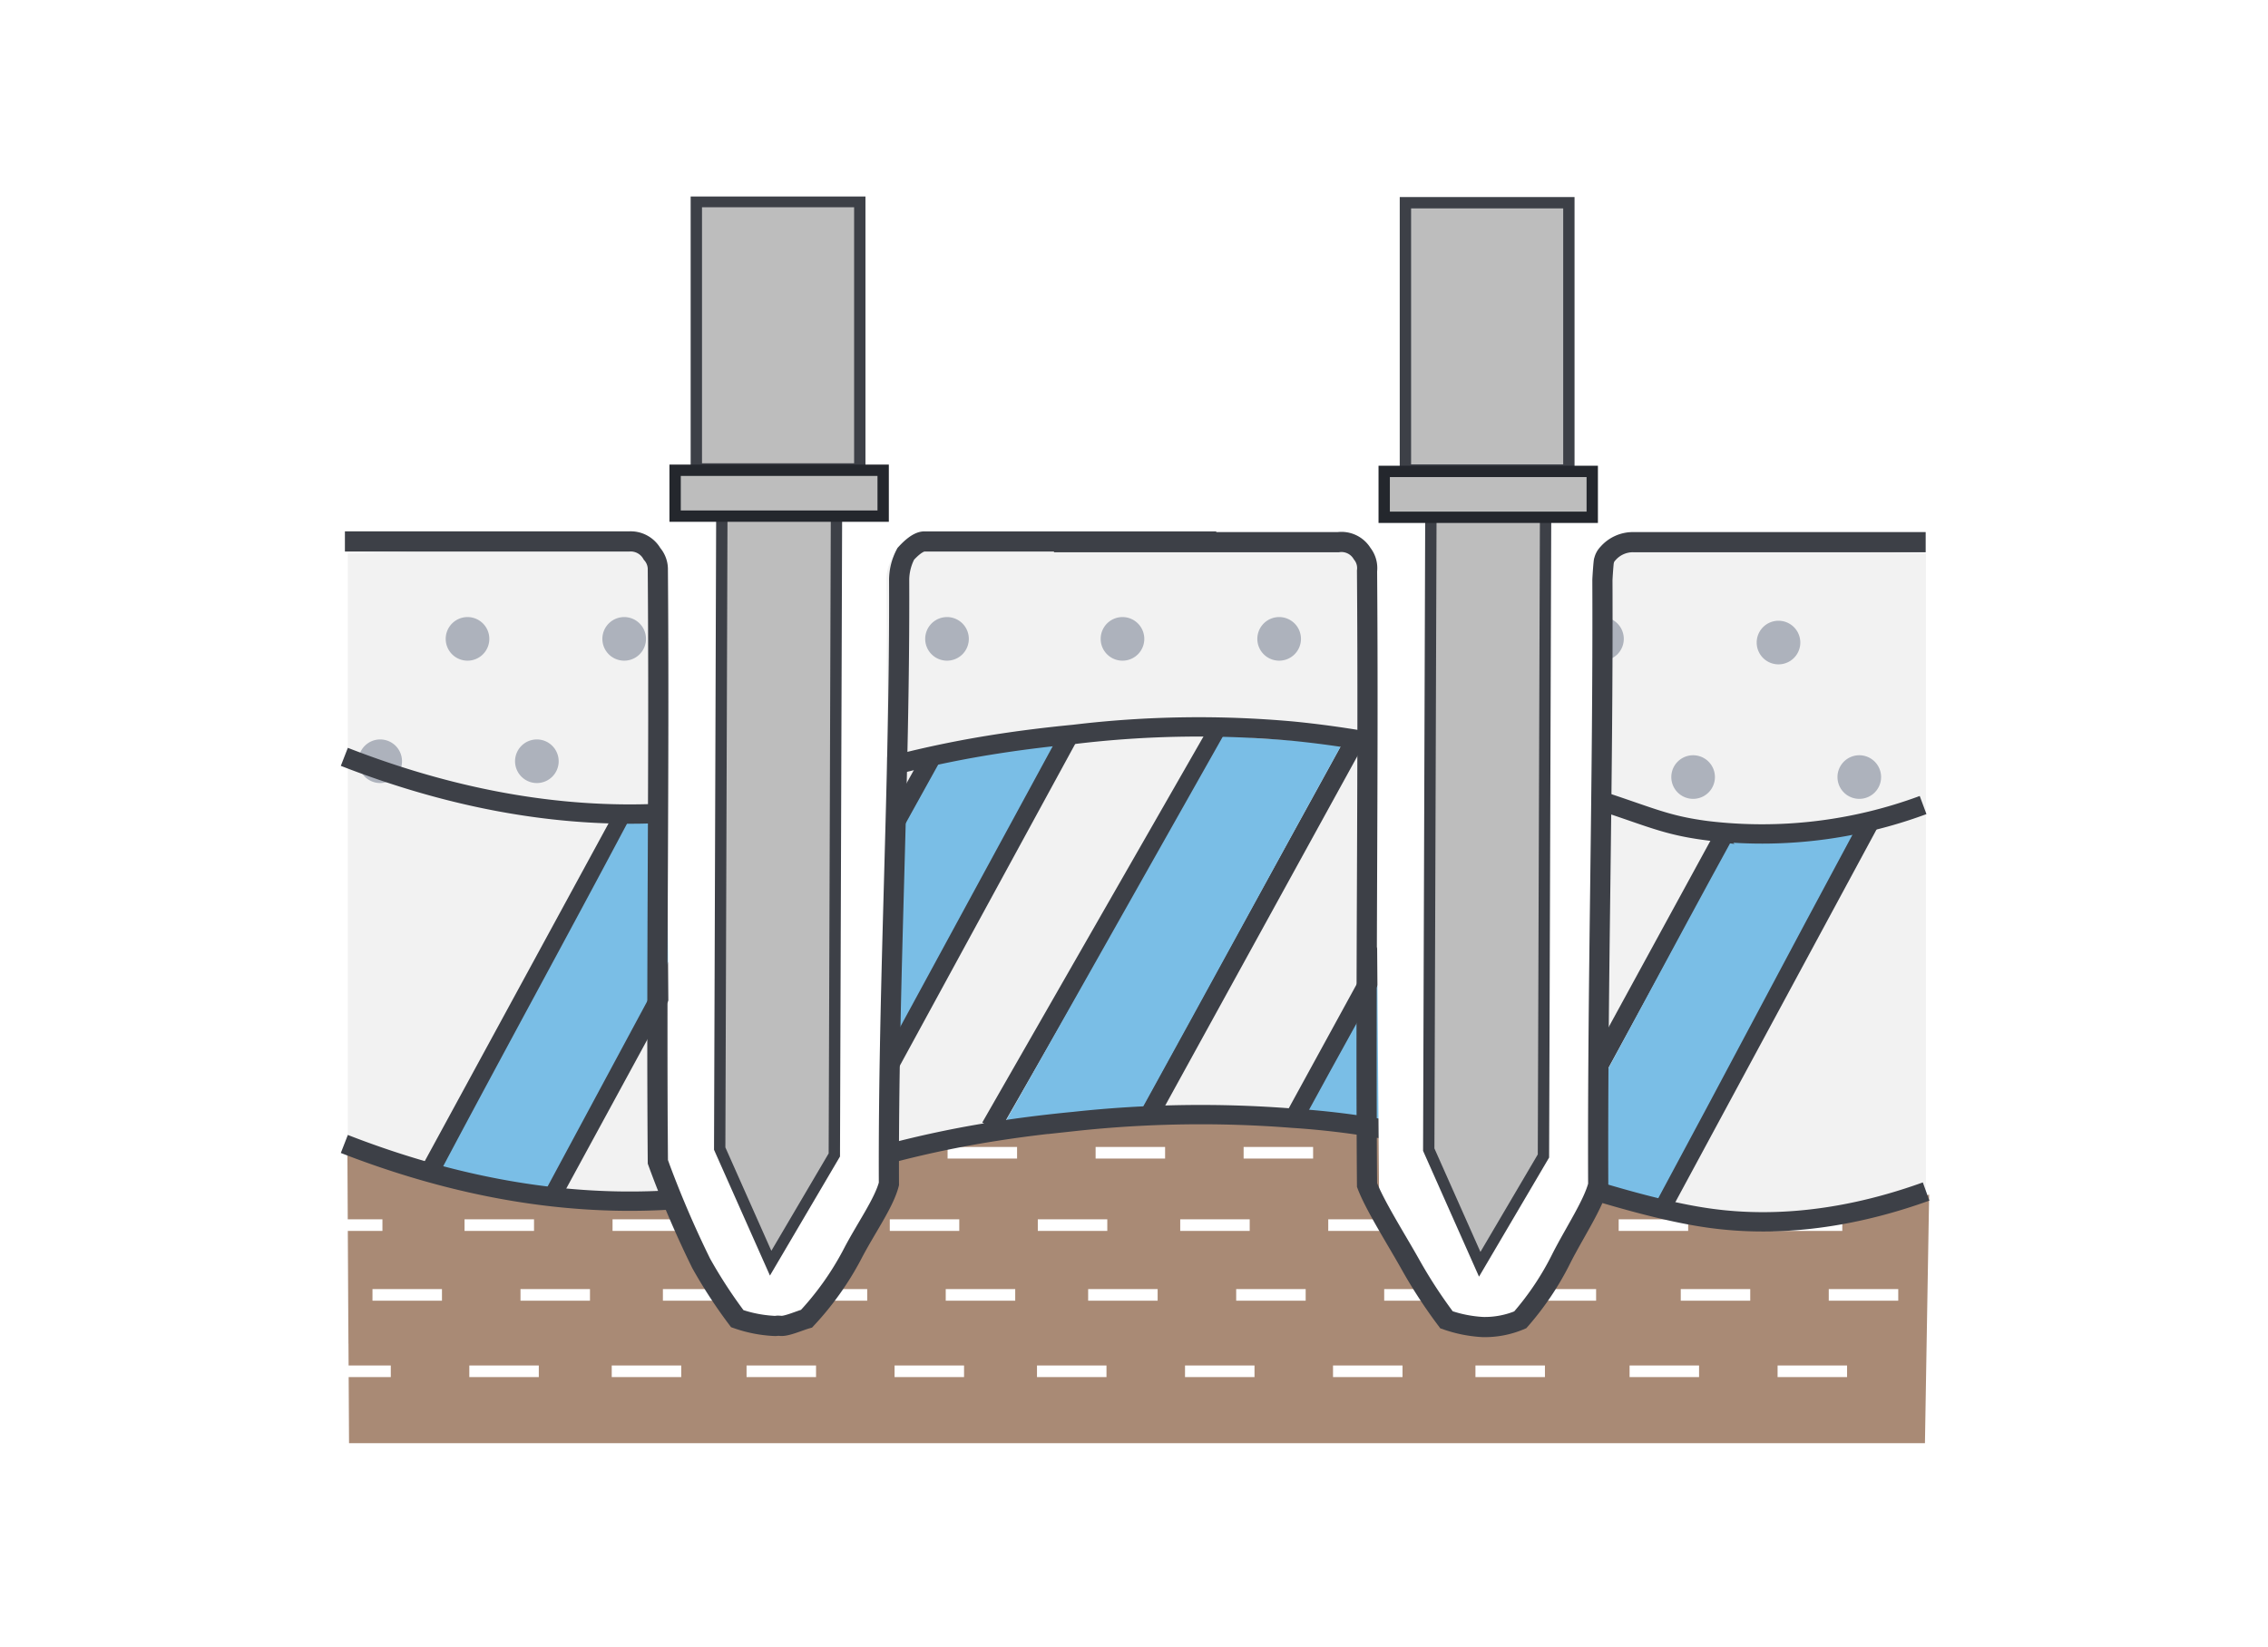 <svg xmlns="http://www.w3.org/2000/svg" xmlns:xlink="http://www.w3.org/1999/xlink" width="300" height="217.92" viewBox="0 0 300 217.92">
  <defs>
    <clipPath id="clip-path">
      <rect id="Rectangle_2635" data-name="Rectangle 2635" width="210.286" height="164.954" fill="none"/>
    </clipPath>
  </defs>
  <g id="Group_4551" data-name="Group 4551" transform="translate(-622 -1384.51)">
    <g id="Group_4549" data-name="Group 4549">
      <rect id="_S1R3054" width="300" height="217.92" transform="translate(622 1384.51)" fill="#fff"/>
      <g id="Group_4546" data-name="Group 4546" transform="translate(667 1410.51)" clip-path="url(#clip-path)">
        <path id="Path_14794" data-name="Path 14794" d="M209.6,144.89H.858V40.322q35.664-1.04,72.4-1.379c47.815-.427,93.346.125,136.346,1.379Z" transform="translate(0.152 6.894)" fill="#f2f2f2"/>
        <path id="Path_14795" data-name="Path 14795" d="M209.479,146.61H1.026q-.111-19.621-.221-39.24A89.3,89.3,0,0,0,12.43,111.6a88.225,88.225,0,0,0,17.436,3.17,91.758,91.758,0,0,0,20.077-.793c7.292-1.06,9.351-2.185,18.493-4.492a215.153,215.153,0,0,1,38.124-6.013,97.786,97.786,0,0,1,18.156.439c1.922.233,4.255.577,8.728,1.477,7.481,1.506,14.39,3.25,26.661,6.739,14.467,4.112,15.709,4.772,20.606,5.284a64.954,64.954,0,0,0,16.115-.264,62.682,62.682,0,0,0,13.209-3.435q-.279,16.452-.556,32.9" transform="translate(0.143 18.344)" fill="#a98a75"/>
        <line id="Line_1604" data-name="Line 1604" x2="9.191" transform="translate(4.27 145.331)" fill="none" stroke="#fff" stroke-miterlimit="10" stroke-width="1.535"/>
        <line id="Line_1605" data-name="Line 1605" x2="9.191" transform="translate(23.848 145.331)" fill="none" stroke="#fff" stroke-miterlimit="10" stroke-width="1.535"/>
        <line id="Line_1606" data-name="Line 1606" x2="9.191" transform="translate(42.686 145.331)" fill="none" stroke="#fff" stroke-miterlimit="10" stroke-width="1.535"/>
        <line id="Line_1607" data-name="Line 1607" x2="9.191" transform="translate(60.52 145.331)" fill="none" stroke="#fff" stroke-miterlimit="10" stroke-width="1.535"/>
        <line id="Line_1608" data-name="Line 1608" x2="9.191" transform="translate(80.098 145.331)" fill="none" stroke="#fff" stroke-miterlimit="10" stroke-width="1.535"/>
        <line id="Line_1609" data-name="Line 1609" x2="9.191" transform="translate(98.936 145.331)" fill="none" stroke="#fff" stroke-miterlimit="10" stroke-width="1.535"/>
        <line id="Line_1610" data-name="Line 1610" x2="9.191" transform="translate(118.517 145.331)" fill="none" stroke="#fff" stroke-miterlimit="10" stroke-width="1.535"/>
        <line id="Line_1611" data-name="Line 1611" x2="9.191" transform="translate(138.095 145.331)" fill="none" stroke="#fff" stroke-miterlimit="10" stroke-width="1.535"/>
        <line id="Line_1612" data-name="Line 1612" x2="9.191" transform="translate(156.934 145.331)" fill="none" stroke="#fff" stroke-miterlimit="10" stroke-width="1.535"/>
        <line id="Line_1613" data-name="Line 1613" x2="9.191" transform="translate(177.322 145.331)" fill="none" stroke="#fff" stroke-miterlimit="10" stroke-width="1.535"/>
        <line id="Line_1614" data-name="Line 1614" x2="9.191" transform="translate(196.9 145.331)" fill="none" stroke="#fff" stroke-miterlimit="10" stroke-width="1.535"/>
        <line id="Line_1615" data-name="Line 1615" x2="9.191" transform="translate(16.447 136.099)" fill="none" stroke="#fff" stroke-miterlimit="10" stroke-width="1.535"/>
        <line id="Line_1616" data-name="Line 1616" x2="9.191" transform="translate(36.025 136.099)" fill="none" stroke="#fff" stroke-miterlimit="10" stroke-width="1.535"/>
        <line id="Line_1617" data-name="Line 1617" x2="9.191" transform="translate(54.864 136.099)" fill="none" stroke="#fff" stroke-miterlimit="10" stroke-width="1.535"/>
        <line id="Line_1618" data-name="Line 1618" x2="9.191" transform="translate(72.697 136.099)" fill="none" stroke="#fff" stroke-miterlimit="10" stroke-width="1.535"/>
        <line id="Line_1619" data-name="Line 1619" x2="9.191" transform="translate(92.276 136.099)" fill="none" stroke="#fff" stroke-miterlimit="10" stroke-width="1.535"/>
        <line id="Line_1620" data-name="Line 1620" x2="9.191" transform="translate(111.114 136.099)" fill="none" stroke="#fff" stroke-miterlimit="10" stroke-width="1.535"/>
        <line id="Line_1621" data-name="Line 1621" x2="9.191" transform="translate(130.695 136.099)" fill="none" stroke="#fff" stroke-miterlimit="10" stroke-width="1.535"/>
        <line id="Line_1622" data-name="Line 1622" x2="9.191" transform="translate(150.273 136.099)" fill="none" stroke="#fff" stroke-miterlimit="10" stroke-width="1.535"/>
        <line id="Line_1623" data-name="Line 1623" x2="9.191" transform="translate(169.111 136.099)" fill="none" stroke="#fff" stroke-miterlimit="10" stroke-width="1.535"/>
        <line id="Line_1624" data-name="Line 1624" x2="9.191" transform="translate(189.499 136.099)" fill="none" stroke="#fff" stroke-miterlimit="10" stroke-width="1.535"/>
        <line id="Line_1625" data-name="Line 1625" x2="4.899" transform="translate(0.687 136.099)" fill="none" stroke="#fff" stroke-miterlimit="10" stroke-width="1.535"/>
        <line id="Line_1626" data-name="Line 1626" x2="9.191" transform="translate(80.342 126.525)" fill="none" stroke="#fff" stroke-miterlimit="10" stroke-width="1.535"/>
        <line id="Line_1627" data-name="Line 1627" x2="9.191" transform="translate(99.922 126.525)" fill="none" stroke="#fff" stroke-miterlimit="10" stroke-width="1.535"/>
        <line id="Line_1628" data-name="Line 1628" x2="9.191" transform="translate(119.5 126.525)" fill="none" stroke="#fff" stroke-miterlimit="10" stroke-width="1.535"/>
        <line id="Line_1629" data-name="Line 1629" x2="9.191" transform="translate(138.339 126.525)" fill="none" stroke="#fff" stroke-miterlimit="10" stroke-width="1.535"/>
        <path id="Path_14796" data-name="Path 14796" d="M17.621,50.136a2.885,2.885,0,1,1-2.885-2.885,2.885,2.885,0,0,1,2.885,2.885" transform="translate(2.105 8.395)" fill="#adb2bc"/>
        <path id="Path_14797" data-name="Path 14797" d="M35.217,50.136a2.885,2.885,0,1,1-2.885-2.885,2.885,2.885,0,0,1,2.885,2.885" transform="translate(5.232 8.395)" fill="#adb2bc"/>
        <path id="Path_14798" data-name="Path 14798" d="M53.881,50.136A2.885,2.885,0,1,1,51,47.251a2.885,2.885,0,0,1,2.885,2.885" transform="translate(8.548 8.395)" fill="#adb2bc"/>
        <path id="Path_14799" data-name="Path 14799" d="M71.477,50.136a2.885,2.885,0,1,1-2.884-2.885,2.885,2.885,0,0,1,2.884,2.885" transform="translate(11.674 8.395)" fill="#adb2bc"/>
        <path id="Path_14800" data-name="Path 14800" d="M91.186,50.136A2.885,2.885,0,1,1,88.3,47.251a2.885,2.885,0,0,1,2.885,2.885" transform="translate(15.176 8.395)" fill="#adb2bc"/>
        <path id="Path_14801" data-name="Path 14801" d="M108.782,50.136a2.885,2.885,0,1,1-2.885-2.885,2.885,2.885,0,0,1,2.885,2.885" transform="translate(18.303 8.395)" fill="#adb2bc"/>
        <path id="Path_14802" data-name="Path 14802" d="M127.446,50.136a2.885,2.885,0,1,1-2.885-2.885,2.885,2.885,0,0,1,2.885,2.885" transform="translate(21.619 8.395)" fill="#adb2bc"/>
        <path id="Path_14803" data-name="Path 14803" d="M145.042,50.136a2.885,2.885,0,1,1-2.885-2.885,2.885,2.885,0,0,1,2.885,2.885" transform="translate(24.745 8.395)" fill="#adb2bc"/>
        <path id="Path_14804" data-name="Path 14804" d="M164.868,50.549a2.885,2.885,0,1,1-2.885-2.885,2.885,2.885,0,0,1,2.885,2.885" transform="translate(28.268 8.469)" fill="#adb2bc"/>
        <path id="Path_14805" data-name="Path 14805" d="M7.814,63.882A2.885,2.885,0,1,1,4.928,61a2.885,2.885,0,0,1,2.885,2.885" transform="translate(0.363 10.838)" fill="#adb2bc"/>
        <path id="Path_14806" data-name="Path 14806" d="M25.41,63.882A2.885,2.885,0,1,1,22.524,61a2.885,2.885,0,0,1,2.885,2.885" transform="translate(3.489 10.838)" fill="#adb2bc"/>
        <path id="Path_14807" data-name="Path 14807" d="M44.074,63.882A2.885,2.885,0,1,1,41.188,61a2.885,2.885,0,0,1,2.885,2.885" transform="translate(6.806 10.838)" fill="#adb2bc"/>
        <path id="Path_14808" data-name="Path 14808" d="M61.67,63.882A2.885,2.885,0,1,1,58.784,61a2.885,2.885,0,0,1,2.885,2.885" transform="translate(9.932 10.838)" fill="#adb2bc"/>
        <path id="Path_14809" data-name="Path 14809" d="M155.278,65.661a2.885,2.885,0,1,1-2.885-2.885,2.885,2.885,0,0,1,2.885,2.885" transform="translate(26.564 11.154)" fill="#adb2bc"/>
        <path id="Path_14810" data-name="Path 14810" d="M173.943,65.661a2.885,2.885,0,1,1-2.885-2.885,2.885,2.885,0,0,1,2.885,2.885" transform="translate(29.88 11.154)" fill="#adb2bc"/>
        <path id="Path_14826" data-name="Path 14826" d="M26.125-.844,0,47.178" transform="translate(11.382 82.77)" fill="none" stroke="#3d4047" stroke-width="2.558"/>
        <line id="Line_1631" data-name="Line 1631" x1="28.071" y2="51.595" transform="translate(28.076 80.344)" fill="none" stroke="#3d4047" stroke-miterlimit="10" stroke-width="2.558"/>
        <line id="Line_1632" data-name="Line 1632" x1="32.318" y2="58.203" transform="translate(45.932 74.262)" fill="none" stroke="#3d4047" stroke-miterlimit="10" stroke-width="2.558"/>
        <line id="Line_1633" data-name="Line 1633" x1="30.794" y2="56.52" transform="translate(65.55 71.367)" fill="none" stroke="#3d4047" stroke-miterlimit="10" stroke-width="2.558"/>
        <line id="Line_1634" data-name="Line 1634" x1="30.46" y2="53.171" transform="translate(86.04 69.99)" fill="none" stroke="#3d4047" stroke-miterlimit="10" stroke-width="2.558"/>
        <line id="Line_1635" data-name="Line 1635" x1="27.283" y2="49.624" transform="translate(107.238 71.438)" fill="none" stroke="#3d4047" stroke-miterlimit="10" stroke-width="2.558"/>
        <line id="Line_1636" data-name="Line 1636" x1="25.127" y2="45.921" transform="translate(126.233 75.989)" fill="none" stroke="#3d4047" stroke-miterlimit="10" stroke-width="2.558"/>
        <line id="Line_1637" data-name="Line 1637" x1="23.904" y2="44.031" transform="translate(143.44 79.385)" fill="none" stroke="#3d4047" stroke-miterlimit="10" stroke-width="2.558"/>
        <line id="Line_1638" data-name="Line 1638" x1="23.645" y2="43.327" transform="translate(159.275 84.843)" fill="none" stroke="#3d4047" stroke-miterlimit="10" stroke-width="2.558"/>
        <line id="Line_1639" data-name="Line 1639" x1="27.702" y2="51.327" transform="translate(174.646 82.673)" fill="none" stroke="#3d4047" stroke-miterlimit="10" stroke-width="2.558"/>
        <path id="Path_14811" data-name="Path 14811" d="M51.78,69.443q-2.449.375-5.048.674c-3.7.42-7.531.345-10.866.453C27.773,85.839,19.494,100.913,11.4,116.182a66.387,66.387,0,0,0,8.2,2.341c1.918.327,3.735.541,5.427.674L51.78,69.443" transform="translate(2.111 12.338)" fill="#7abee6"/>
        <path id="Path_14812" data-name="Path 14812" d="M87.065,61.776q-2.474.274-5.081.667c-3.367.509-7.206,1.295-10.184,1.979-10.363,18.592-20.067,37.018-30.43,55.611,2.27-.233,4.7-.57,7.271-1.047,3.064-.568,5.881-1.256,8.432-1.988Q72.069,89.386,87.065,61.776" transform="translate(7.351 10.654)" fill="#7abee6"/>
        <path id="Path_14813" data-name="Path 14813" d="M119.115,61.8c-3.315-.411-6.843-.723-10.566-.888-1.77-.079-3.279-.516-4.958-.525C94.1,77.254,84.224,94.666,74.736,111.528c1.863-.339,7.844-.449,9.862-.709,4.277-.552,4.473-.934,8.2-1.017,8.783-15.919,17.535-32.08,26.318-48" transform="translate(13.31 10.8)" fill="#7abee6"/>
        <path id="Path_14814" data-name="Path 14814" d="M145.4,69.286q-3.226-.991-6.5-1.97-3.019-.9-6.01-1.774c-7.914,14.548-16.286,29.239-24.2,43.786,2.255.122,5.168.635,7.822,1.061,2.239.358,4.337.383,6.231.864L145.4,69.286" transform="translate(19.393 11.645)" fill="#7abee6"/>
        <path id="Path_14815" data-name="Path 14815" d="M176.1,71.984c-2.7.365-5.618.65-8.744.8-2.472.121-5.354.6-7.566.556-7.94,14.487-15.347,28.52-23.286,43.009,2.166.833,4.617,2.1,7.138,2.862,2.242.676,4.224,1.332,6.264,1.8,8.71-16.161,17.483-32.869,26.193-49.03" transform="translate(24.253 11.879)" fill="#7abee6"/>
        <path id="Path_14816" data-name="Path 14816" d="M.464,107.036c19.631,7.65,35.087,8.153,45.508,7.23,17.806-1.577,23.855-7.58,51.037-10.207a154.927,154.927,0,0,1,28.921-.425,108.143,108.143,0,0,1,21.954,3.709c5.414,1.544,6.4,2.332,13.98,4.66,5.672,1.743,12.778,3.928,18.93,4.816,5.867.847,15.809,1.228,28.9-3.491" transform="translate(0.082 18.325)" fill="none" stroke="#3d4047" stroke-miterlimit="10" stroke-width="2.558"/>
        <path id="Path_14817" data-name="Path 14817" d="M.464,63.557c19.631,7.65,35.087,8.153,45.508,7.23C63.778,69.21,69.827,63.208,97.009,60.58a138.051,138.051,0,0,1,28.921-.425c13.093,1.291,24.591,4.5,32.749,6.8,13.716,3.883,14.945,5.457,22.116,6.379a61.272,61.272,0,0,0,28.5-3.4" transform="translate(0.082 10.584)" fill="none" stroke="#3d4047" stroke-miterlimit="10" stroke-width="2.558"/>
        <line id="Line_1640" data-name="Line 1640" x2="5.699" transform="translate(0.993 155.44)" fill="none" stroke="#fff" stroke-miterlimit="10" stroke-width="1.535"/>
        <line id="Line_1641" data-name="Line 1641" x2="9.191" transform="translate(17.079 155.44)" fill="none" stroke="#fff" stroke-miterlimit="10" stroke-width="1.535"/>
        <line id="Line_1642" data-name="Line 1642" x2="9.191" transform="translate(35.918 155.44)" fill="none" stroke="#fff" stroke-miterlimit="10" stroke-width="1.535"/>
        <line id="Line_1643" data-name="Line 1643" x2="9.191" transform="translate(53.751 155.44)" fill="none" stroke="#fff" stroke-miterlimit="10" stroke-width="1.535"/>
        <line id="Line_1644" data-name="Line 1644" x2="9.191" transform="translate(73.329 155.44)" fill="none" stroke="#fff" stroke-miterlimit="10" stroke-width="1.535"/>
        <line id="Line_1645" data-name="Line 1645" x2="9.191" transform="translate(92.168 155.44)" fill="none" stroke="#fff" stroke-miterlimit="10" stroke-width="1.535"/>
        <line id="Line_1646" data-name="Line 1646" x2="9.191" transform="translate(111.748 155.44)" fill="none" stroke="#fff" stroke-miterlimit="10" stroke-width="1.535"/>
        <line id="Line_1647" data-name="Line 1647" x2="9.191" transform="translate(131.326 155.44)" fill="none" stroke="#fff" stroke-miterlimit="10" stroke-width="1.535"/>
        <line id="Line_1648" data-name="Line 1648" x2="9.191" transform="translate(150.165 155.44)" fill="none" stroke="#fff" stroke-miterlimit="10" stroke-width="1.535"/>
        <line id="Line_1649" data-name="Line 1649" x2="9.191" transform="translate(170.553 155.44)" fill="none" stroke="#fff" stroke-miterlimit="10" stroke-width="1.535"/>
        <line id="Line_1650" data-name="Line 1650" x2="9.191" transform="translate(190.131 155.44)" fill="none" stroke="#fff" stroke-miterlimit="10" stroke-width="1.535"/>
        <path id="Path_14818" data-name="Path 14818" d="M80.171,38.837H117.76a5.627,5.627,0,0,1,3.82,2.229,5.368,5.368,0,0,1,.957,2.868q.318,40.773.637,81.548a64.859,64.859,0,0,0,8.919,16.246,17.349,17.349,0,0,0,10.512.318,44.3,44.3,0,0,0,9.557-18.157q-.159-39.978-.318-79.955a5.023,5.023,0,0,1,1.274-3.5,5.1,5.1,0,0,1,3.82-1.592h38.545" transform="translate(14.245 6.9)" fill="#fff"/>
        <path id="Path_14819" data-name="Path 14819" d="M80.171,38.837H117.76a3.2,3.2,0,0,1,3.178,1.519,3.08,3.08,0,0,1,.642,2.286c.212,27.182-.212,54.063,0,81.247,1,2.672,3.935,7.3,5.734,10.512a64.967,64.967,0,0,0,4.779,7.328,17.405,17.405,0,0,0,4.779.955,11.926,11.926,0,0,0,4.976-.955,37.943,37.943,0,0,0,5.5-8.249c1.778-3.464,4.151-7.018,4.811-9.59-.106-26.652.661-53.3.556-79.955-.009-.247.165-2.744.209-2.629a1.934,1.934,0,0,1,.506-.949,4.387,4.387,0,0,1,3.5-1.519h38.545" transform="translate(14.245 6.9)" fill="none" stroke="#3d4047" stroke-miterlimit="10" stroke-width="2.668"/>
        <path id="Path_14820" data-name="Path 14820" d="M138.116,36.509q-.141,42-.281,84.008l-8.429,14.329-6.743-15.172q.141-41.723.281-83.447" transform="translate(21.324 6.437)" fill="#3d4047"/>
        <path id="Path_14821" data-name="Path 14821" d="M138.116,36.509q-.141,42-.281,84.008l-8.429,14.329-6.743-15.172q.141-41.723.281-83.447" transform="translate(21.324 6.437)" fill="#bdbdbd" stroke="#3d4047" stroke-miterlimit="10" stroke-width="1.5"/>
        <rect id="Rectangle_2627" data-name="Rectangle 2627" width="21.621" height="35.373" transform="translate(140.901 0.823)" fill="#bdbdbd"/>
        <rect id="Rectangle_2628" data-name="Rectangle 2628" width="21.621" height="35.373" transform="translate(140.901 0.823)" fill="none" stroke="#3d4047" stroke-miterlimit="10" stroke-width="1.5"/>
        <rect id="Rectangle_2629" data-name="Rectangle 2629" width="27.52" height="6.071" transform="translate(138.095 36.373)" fill="#24272d"/>
        <rect id="Rectangle_2630" data-name="Rectangle 2630" width="27.52" height="6.071" transform="translate(138.095 36.373)" fill="#bdbdbd" stroke="#24272d" stroke-miterlimit="10" stroke-width="1.5"/>
        <path id="Path_14822" data-name="Path 14822" d="M.529,38.756H38.1a5.624,5.624,0,0,1,3.82,2.228,5.36,5.36,0,0,1,.956,2.865l.636,81.5a64.934,64.934,0,0,0,8.915,16.237,17.34,17.34,0,0,0,10.506.319,44.3,44.3,0,0,0,9.551-18.148L72.164,43.85a5.023,5.023,0,0,1,1.273-3.5,5.094,5.094,0,0,1,3.82-1.592h38.524" transform="translate(0.094 6.886)" fill="#fff"/>
        <path id="Path_14823" data-name="Path 14823" d="M.529,38.756H38.1a3.239,3.239,0,0,1,3.053,1.637,3.115,3.115,0,0,1,.768,2.157c.212,27.169-.212,51.123,0,78.291a136.329,136.329,0,0,0,5.732,13.427,64.663,64.663,0,0,0,4.775,7.323,17.341,17.341,0,0,0,4.775.955c.7.039.229-.067.986,0,.773.069,2.468-.689,3.407-.955a39.128,39.128,0,0,0,5.991-8.4c1.778-3.462,4.24-6.857,4.9-9.428-.106-26.637,1.461-53.275,1.355-79.912a7.413,7.413,0,0,1,.875-3.456c1.494-1.637,2.249-1.648,2.545-1.637h38.524" transform="translate(0.094 6.886)" fill="none" stroke="#3d4047" stroke-miterlimit="10" stroke-width="2.668"/>
        <path id="Path_14824" data-name="Path 14824" d="M58.443,36.43q-.141,41.981-.281,83.963l-8.424,14.322L43,119.551q.141-41.7.281-83.4" transform="translate(7.199 6.423)" fill="#3d4047"/>
        <path id="Path_14825" data-name="Path 14825" d="M58.443,36.43q-.141,41.981-.281,83.963l-8.424,14.322L43,119.551q.141-41.7.281-83.4" transform="translate(7.199 6.423)" fill="#bdbdbd" stroke="#3d4047" stroke-miterlimit="10" stroke-width="1.5"/>
        <rect id="Rectangle_2631" data-name="Rectangle 2631" width="21.621" height="35.373" transform="translate(47.107 0.671)" fill="#bdbdbd"/>
        <rect id="Rectangle_2632" data-name="Rectangle 2632" width="21.621" height="35.373" transform="translate(47.107 0.671)" fill="none" stroke="#3d4047" stroke-miterlimit="10" stroke-width="1.5"/>
        <rect id="Rectangle_2633" data-name="Rectangle 2633" width="27.52" height="6.071" transform="translate(44.301 36.221)" fill="#24272d"/>
        <rect id="Rectangle_2634" data-name="Rectangle 2634" width="27.52" height="6.071" transform="translate(44.301 36.221)" fill="#bdbdbd" stroke="#24272d" stroke-miterlimit="10" stroke-width="1.5"/>
      </g>
    </g>
  </g>
</svg>
